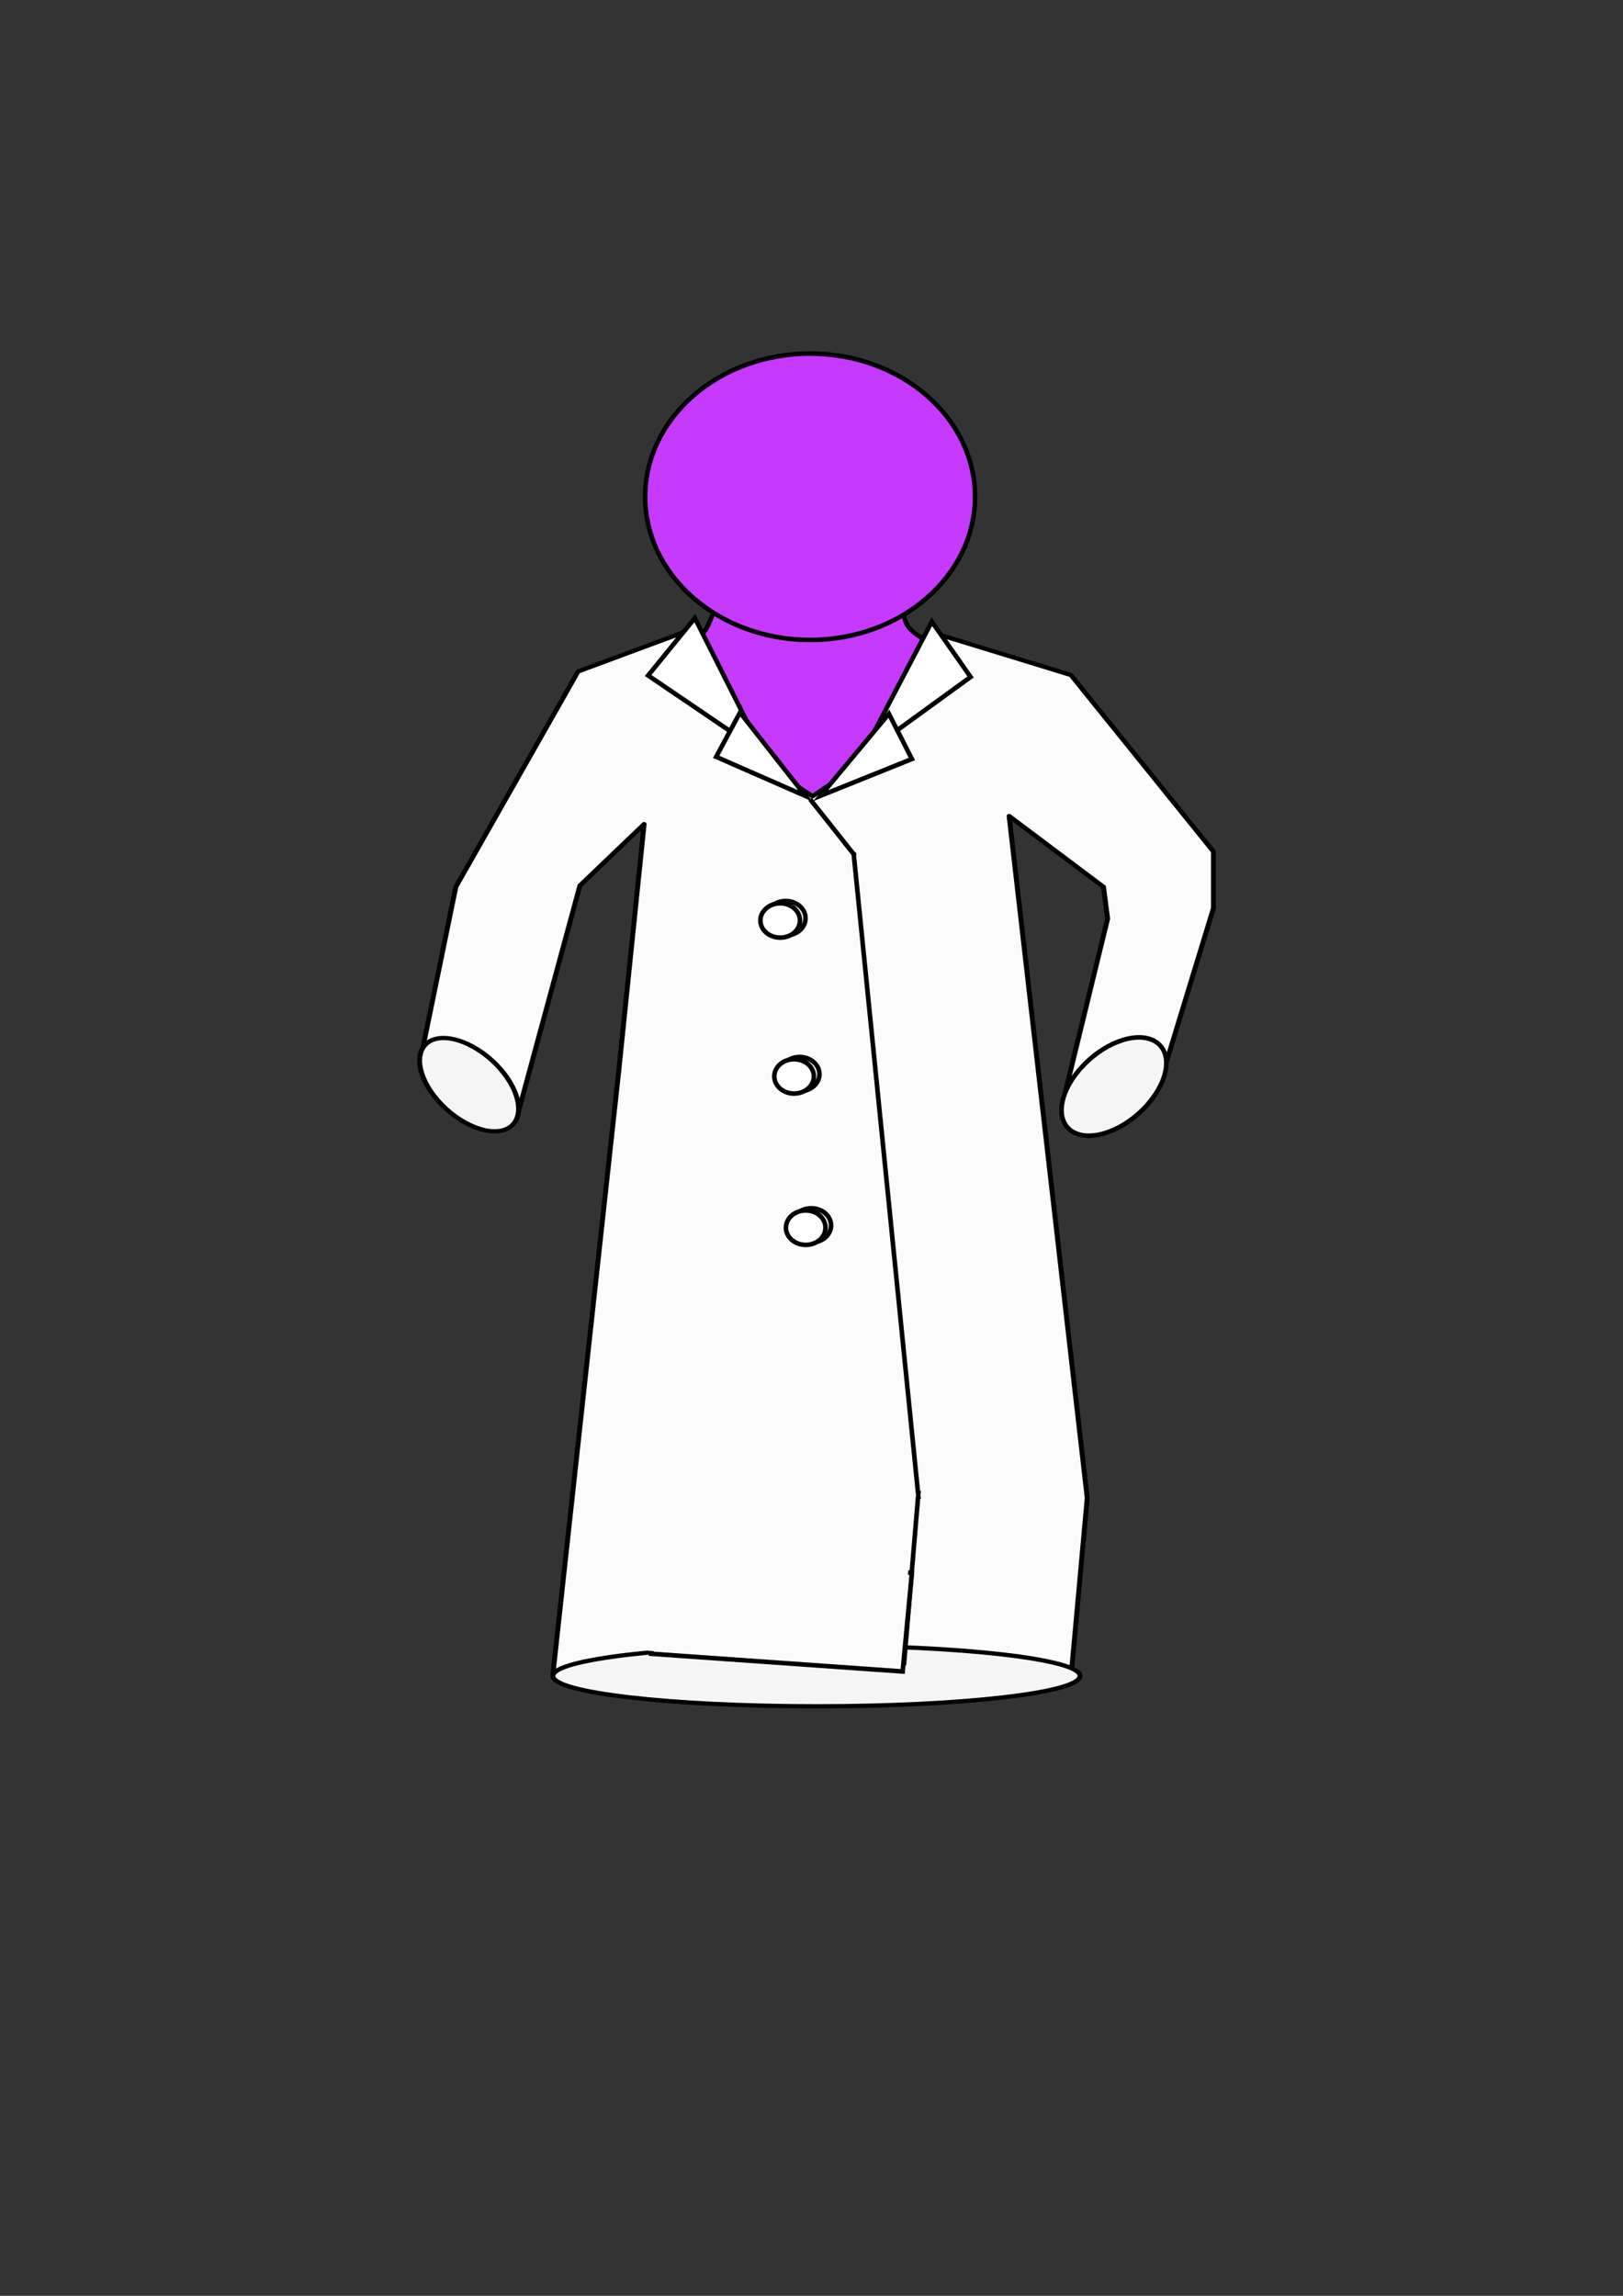 <svg xmlns="http://www.w3.org/2000/svg" width="210mm" height="297mm" viewBox="0 0 744.094 1052.362"><rect x="0" y="0" width="744.094" height="1052.362" fill="#333333" stroke="none"/><defs><clipPath id="a" clipPathUnits="userSpaceOnUse"><path d="M10.002-2.5H563.88v1079H10.002z"/></clipPath></defs><path d="M336.184 257.696c6.898-3.493 21.844 12.7 33.707 12.973 11.915.272 30.048-13.79 37.626-11.34 7.526 2.404 4.547 17.554 7.787 25.9 3.24 8.392 19.022 8.12 11.653 24.313-7.368 16.194-36.529 72.395-55.76 72.894-19.231.544-51.893-53.707-59.68-69.673-7.733-15.922 8.885-16.738 13.013-25.9 4.076-9.209 9.197-23.089 11.654-29.167z" fill="#c639ff" fill-rule="evenodd"/><path d="M336.184 257.696c6.898-3.493 21.844 12.7 33.707 12.973 11.915.272 30.048-13.79 37.626-11.34 7.526 2.404 4.547 17.554 7.787 25.9 3.24 8.392 19.022 8.12 11.653 24.313-7.368 16.194-36.529 72.395-55.76 72.894-19.231.544-51.893-53.707-59.68-69.673-7.733-15.922 8.885-16.738 13.013-25.9 4.076-9.209 9.197-23.089 11.654-29.167" fill="none" stroke="#000" stroke-width="2.094" stroke-linejoin="round"/><path d="M295.265 377.946l-29.421 28.168-29.109 107.231-42.904-32.886.209-.771 14.946-72.94 56.022-98.839 52.258-19.414.053 19.777 31.878 41.46 23.254 15.422 25.764-17.555 24.51-33.476 4.703-24.04 63.442 19.46 65.324 81.012v25.946l-24.249 79.38-44.785 9.708 20.537-84.234-1.88-14.606-43.27-32.523 35.797 312.848-7.004 77.52-237.882 3.495 30.206-277.06 11.601-113.083z" fill="#fbfbfb" fill-rule="evenodd"/><path transform="matrix(.669 0 0 .58 181.759 160.308)" d="M169.726 374.93l-43.994 48.526-43.526 184.73-64.155-56.654.313-1.328L40.712 424.55l83.77-170.273 78.142-33.445.079 34.07 47.667 71.423 34.773 26.568 38.525-30.241 36.649-57.67 7.033-41.415 94.865 33.523 97.679 139.563v44.698l-36.259 136.75-66.968 16.723 30.71-145.112-2.813-25.162-64.702-56.028 53.528 538.951-10.472 133.547-355.706 6.02 45.167-477.3 17.347-194.81z" clip-path="url(#a)" fill="none" stroke="#000" stroke-width="3.36" stroke-linejoin="round"/><path d="M374.28 754.796c-66.734 0-120.822 6.258-120.822 13.926 0 7.709 54.088 13.926 120.822 13.926 66.735 0 120.771-6.217 120.771-13.926 0-7.668-54.036-13.926-120.77-13.926z" fill="#f5f5f5" fill-rule="evenodd"/><path transform="matrix(.669 0 0 .58 181.759 160.308)" d="M287.878 1024.14c-99.788 0-180.666 10.78-180.666 23.99 0 13.28 80.878 23.99 180.666 23.99 99.789 0 180.589-10.71 180.589-23.99 0-13.21-80.8-23.99-180.589-23.99" clip-path="url(#a)" fill="none" stroke="#000" stroke-width="3.36" stroke-linejoin="round"/><path d="M530.43 477.919c-7.577-5.58-22.523-1.089-33.393 10.07-10.922 11.113-13.64 24.676-6.062 30.21 7.577 5.579 22.523 1.088 33.393-10.025 10.923-11.158 13.64-24.676 6.062-30.255z" fill="#f5f5f5" fill-rule="evenodd"/><path d="M530.43 477.919c-7.577-5.58-22.523-1.089-33.393 10.07-10.922 11.113-13.64 24.676-6.062 30.21 7.577 5.579 22.523 1.088 33.393-10.025 10.923-11.158 13.64-24.676 6.062-30.255" fill="none" stroke="#000" stroke-width="2.094" stroke-linejoin="round"/><path d="M196.13 478.146c-6.898 5.08-4.024 17.871 6.428 28.531s24.51 15.196 31.408 10.115c6.898-5.125 4.024-17.871-6.428-28.53-10.452-10.66-24.51-15.197-31.408-10.116z" fill="#f5f5f5" fill-rule="evenodd"/><path transform="matrix(.669 0 0 .58 181.759 160.308)" d="M21.49 547.547c-10.316 8.752-6.018 30.788 9.61 49.152 15.63 18.364 36.65 26.178 46.965 17.426 10.315-8.83 6.017-30.788-9.612-49.152-15.628-18.364-36.649-26.178-46.964-17.426" clip-path="url(#a)" fill="none" stroke="#000" stroke-width="3.36" stroke-linejoin="round"/><path d="M444.987 310.313l-17.768-25.356-32.296 61.69z" fill="#fff" fill-rule="evenodd"/><path d="M444.987 310.313l-17.768-25.356-32.296 61.69z" fill="none" stroke="#000" stroke-width="2.094" stroke-miterlimit="8"/><path d="M418.074 347.917l-10.557-20.73-31.302 37.559z" fill="#fff" fill-rule="evenodd"/><path d="M418.074 347.917l-10.557-20.73-31.302 37.559z" fill="none" stroke="#000" stroke-width="2.094" stroke-miterlimit="8"/><path d="M297.146 309.633l21.427-26.309 31.25 62.053z" fill="#fff" fill-rule="evenodd"/><path d="M297.146 309.633l21.427-26.309 31.25 62.053z" fill="none" stroke="#000" stroke-width="2.094" stroke-miterlimit="8"/><path d="M328.345 346.92l10.923-20.322 30.048 38.283z" fill="#fff" fill-rule="evenodd"/><path d="M328.345 346.92l10.923-20.322 30.048 38.283z" fill="none" stroke="#000" stroke-width="2.094" stroke-miterlimit="8"/><path d="M371.406 366.333l20.538 25.901M391.317 390.646l29.84 296.383M421.157 683.31l-6.742 79.967" fill="none" stroke="#000" stroke-width="2.094" stroke-linejoin="round" stroke-miterlimit="10"/><path d="M302.79 712.838l-4.233 45.226 115.283 8.116 4.234-45.222z" fill="#fbfbfb" fill-rule="evenodd"/><path d="M302.79 712.838l-4.233 45.226 115.283 8.116 4.234-45.222z" fill="none" stroke="#000" stroke-width="2.094" stroke-miterlimit="8"/><path d="M301.17 711.433l-4.232 45.22 115.283 8.122 4.233-45.223z" fill="#fbfbfb" fill-rule="evenodd"/><path d="M360.223 413.009c-5.017 0-9.04 3.538-9.04 7.892 0 4.355 4.023 7.893 9.04 7.893 5.017 0 9.093-3.538 9.093-7.893 0-4.354-4.076-7.892-9.093-7.892z" fill="#f5f5f5" fill-rule="evenodd"/><path d="M360.223 413.009c-5.017 0-9.04 3.538-9.04 7.892 0 4.355 4.023 7.893 9.04 7.893 5.017 0 9.093-3.538 9.093-7.893 0-4.354-4.076-7.892-9.093-7.892" fill="none" stroke="#000" stroke-width="2.094" stroke-linejoin="round" stroke-miterlimit="10"/><path d="M357.715 414.052c-5.017 0-9.094 3.538-9.094 7.893 0 4.354 4.077 7.847 9.094 7.847 5.017 0 9.04-3.493 9.04-7.847 0-4.355-4.023-7.893-9.04-7.893z" fill="#fff" fill-rule="evenodd"/><path d="M357.715 414.052c-5.017 0-9.094 3.538-9.094 7.893 0 4.354 4.077 7.847 9.094 7.847 5.017 0 9.04-3.493 9.04-7.847 0-4.355-4.023-7.893-9.04-7.893" fill="none" stroke="#000" stroke-width="2.094" stroke-linejoin="round" stroke-miterlimit="10"/><path d="M366.598 484.496c-5.016 0-9.093 3.538-9.093 7.893s4.077 7.847 9.093 7.847c5.017 0 9.094-3.492 9.094-7.847s-4.077-7.893-9.094-7.893z" fill="#f5f5f5" fill-rule="evenodd"/><path d="M366.598 484.496c-5.016 0-9.093 3.538-9.093 7.893s4.077 7.847 9.093 7.847c5.017 0 9.094-3.492 9.094-7.847s-4.077-7.893-9.094-7.893" fill="none" stroke="#000" stroke-width="2.094" stroke-linejoin="round" stroke-miterlimit="10"/><path d="M364.038 485.54c-5.017 0-9.04 3.492-9.04 7.847 0 4.354 4.023 7.892 9.04 7.892 5.017 0 9.093-3.538 9.093-7.892 0-4.355-4.076-7.848-9.093-7.848z" fill="#fff" fill-rule="evenodd"/><path d="M364.038 485.54c-5.017 0-9.04 3.492-9.04 7.847 0 4.354 4.023 7.892 9.04 7.892 5.017 0 9.093-3.538 9.093-7.892 0-4.355-4.076-7.848-9.093-7.848" fill="none" stroke="#000" stroke-width="2.094" stroke-linejoin="round" stroke-miterlimit="10"/><path d="M371.93 553.852c-5.018 0-9.042 3.493-9.042 7.847 0 4.355 4.024 7.892 9.041 7.892s9.093-3.537 9.093-7.892c0-4.354-4.076-7.847-9.093-7.847z" fill="#f5f5f5" fill-rule="evenodd"/><path d="M371.93 553.852c-5.018 0-9.042 3.493-9.042 7.847 0 4.355 4.024 7.892 9.041 7.892s9.093-3.537 9.093-7.892c0-4.354-4.076-7.847-9.093-7.847" fill="none" stroke="#000" stroke-width="2.094" stroke-linejoin="round" stroke-miterlimit="10"/><path d="M369.42 554.85c-5.016 0-9.093 3.538-9.093 7.892 0 4.355 4.077 7.893 9.094 7.893 5.017 0 9.04-3.538 9.04-7.893 0-4.354-4.023-7.892-9.04-7.892z" fill="#fff" fill-rule="evenodd"/><path d="M369.42 554.85c-5.016 0-9.093 3.538-9.093 7.892 0 4.355 4.077 7.893 9.094 7.893 5.017 0 9.04-3.538 9.04-7.893 0-4.354-4.023-7.892-9.04-7.892" fill="none" stroke="#000" stroke-width="2.094" stroke-linejoin="round" stroke-miterlimit="10"/><path d="M371.406 162.077c-41.755 0-75.618 29.393-75.618 65.636 0 36.242 33.863 65.636 75.618 65.636 41.756 0 75.619-29.394 75.619-65.636 0-36.243-33.863-65.636-75.619-65.636z" fill="#c639ff" fill-rule="evenodd"/><path d="M371.406 162.077c-41.755 0-75.618 29.393-75.618 65.636 0 36.242 33.863 65.636 75.618 65.636 41.756 0 75.619-29.394 75.619-65.636 0-36.243-33.863-65.636-75.619-65.636" fill="none" stroke="#000" stroke-width="2.094" stroke-linejoin="round" stroke-miterlimit="10"/></svg>